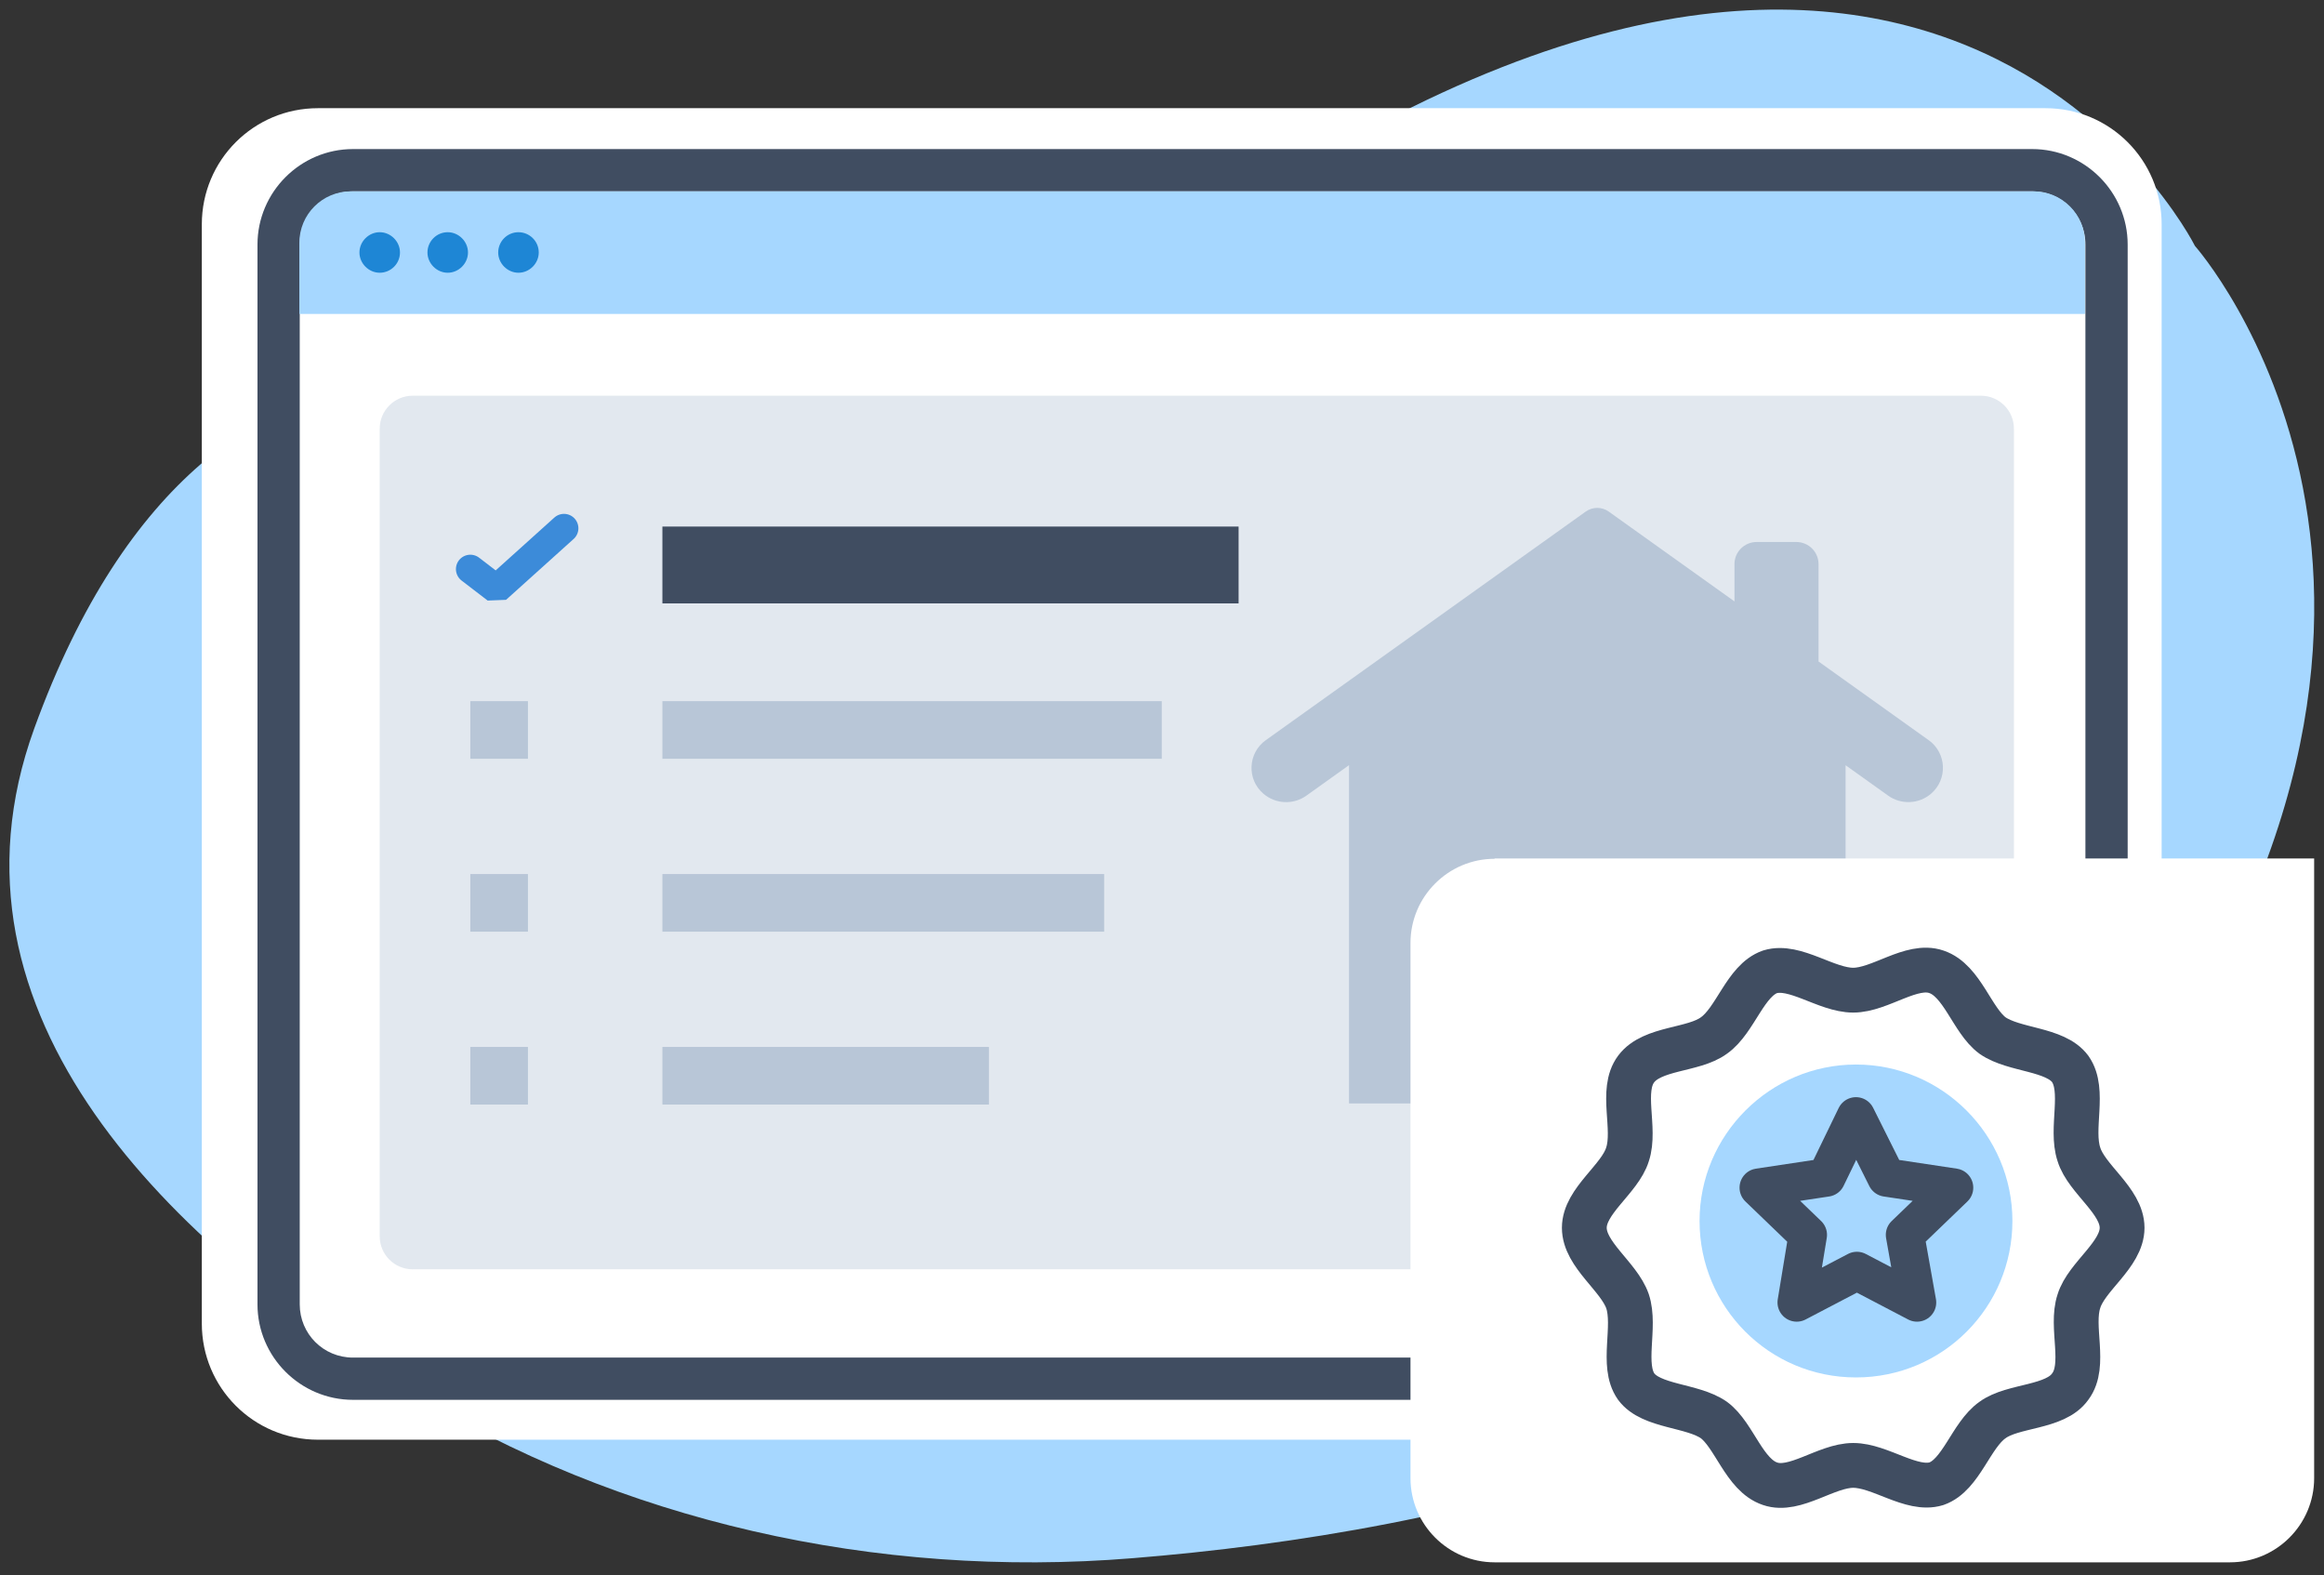 <?xml version="1.0" encoding="UTF-8"?> <svg xmlns="http://www.w3.org/2000/svg" width="121" height="82" viewBox="0 0 121 82" fill="none"><rect x="0" y="0" width="121" height="82" fill="#333333" stroke="none"/><g clip-path="url(#clip0_141_1331)"><g clip-path="url(#clip1_141_1331)"><g clip-path="url(#clip2_141_1331)"><path fill-rule="evenodd" clip-rule="evenodd" d="M31.108 21.548C31.108 21.548 11.402 11.426 1.781 37.929C-3.673 52.968 9.149 64.896 21.273 72.406C32.199 79.166 45.594 82.206 58.97 81.115C75.547 79.774 98.437 74.821 110.419 58.512C130.554 31.115 114.281 12.803 114.281 12.803C114.281 12.803 99.439 -16.936 57.253 16.058C57.253 16.058 45.236 25.929 31.108 21.548Z" fill="#A6D7FF"></path><path fill-rule="evenodd" clip-rule="evenodd" d="M106.502 74.946H16.552C13.208 74.946 10.508 72.246 10.508 68.901V11.677C10.508 8.333 13.208 5.632 16.552 5.632H106.502C109.846 5.632 112.547 8.333 112.547 11.677V68.901C112.547 72.246 109.846 74.946 106.502 74.946Z" fill="white"></path><path d="M105.806 72.871H18.378C15.642 72.871 13.406 70.636 13.406 67.9V12.732C13.406 9.996 15.642 7.76 18.378 7.76H105.806C108.542 7.76 110.778 9.996 110.778 12.732V67.9C110.778 70.636 108.542 72.871 105.806 72.871ZM18.378 9.96C16.84 9.96 15.606 11.194 15.606 12.732V67.9C15.606 69.438 16.84 70.672 18.378 70.672H105.806C107.344 70.672 108.578 69.438 108.578 67.9V12.732C108.578 11.194 107.344 9.96 105.806 9.96H18.378Z" fill="#404D61"></path><path fill-rule="evenodd" clip-rule="evenodd" d="M105.894 9.96H18.268C16.784 9.96 15.586 11.158 15.586 12.642V16.344H108.558V12.642C108.558 11.158 107.36 9.96 105.876 9.96H105.894Z" fill="#A6D7FF"></path><path fill-rule="evenodd" clip-rule="evenodd" d="M20.825 13.143C20.825 13.733 20.342 14.198 19.77 14.198C19.198 14.198 18.715 13.715 18.715 13.143C18.715 12.571 19.198 12.088 19.77 12.088C20.342 12.088 20.825 12.571 20.825 13.143ZM23.311 12.088C22.721 12.088 22.256 12.571 22.256 13.143C22.256 13.715 22.738 14.198 23.311 14.198C23.883 14.198 24.366 13.715 24.366 13.143C24.366 12.571 23.883 12.088 23.311 12.088ZM26.995 12.088C26.404 12.088 25.939 12.571 25.939 13.143C25.939 13.715 26.422 14.198 26.995 14.198C27.567 14.198 28.05 13.715 28.05 13.143C28.05 12.553 27.567 12.088 26.995 12.088Z" fill="#1E86D5"></path><path opacity="0.4" d="M103.139 20.6H21.486C20.538 20.6 19.77 21.369 19.77 22.317V64.359C19.77 65.307 20.538 66.076 21.486 66.076H103.139C104.087 66.076 104.856 65.307 104.856 64.359V22.317C104.856 21.369 104.087 20.6 103.139 20.6Z" fill="#B8C6D7"></path><path d="M64.488 27.411H34.488V31.411H64.488V27.411Z" fill="#404D61"></path><path d="M60.488 36.5H34.488V39.5H60.488V36.5Z" fill="#B8C6D7"></path><path d="M57.488 45.5H34.488V48.5H57.488V45.5Z" fill="#B8C6D7"></path><path d="M51.488 54.5H34.488V57.5H51.488V54.5Z" fill="#B8C6D7"></path><path d="M100.414 38.529L94.682 34.435V29.362C94.682 28.728 94.163 28.214 93.522 28.214H91.466C90.825 28.214 90.306 28.728 90.306 29.362V31.307L83.759 26.631C83.402 26.376 82.92 26.376 82.562 26.631L65.907 38.529C64.967 39.201 64.903 40.565 65.779 41.318C66.41 41.862 67.337 41.904 68.015 41.42L70.238 39.832V57.44H96.091V39.835L98.307 41.418C98.986 41.902 99.911 41.861 100.542 41.317C101.416 40.563 101.354 39.199 100.414 38.527V38.529Z" fill="#B8C6D7"></path><path d="M77.819 44.688H120.487V76.949C120.487 79.363 118.52 81.33 116.106 81.33H77.819C75.405 81.33 73.438 79.363 73.438 76.949V49.087C73.438 46.673 75.405 44.706 77.819 44.706V44.688Z" fill="white"></path><path d="M24.488 29.626L25.846 30.668L29.364 27.5" stroke="#3C8BD9" stroke-width="1.5" stroke-miterlimit="10" stroke-linecap="round" stroke-linejoin="bevel"></path><rect x="24.488" y="36.5" width="3" height="3" fill="#B8C6D7"></rect><rect x="24.488" y="45.5" width="3" height="3" fill="#B8C6D7"></rect><rect x="24.488" y="54.5" width="3" height="3" fill="#B8C6D7"></rect><path d="M96.633 71.705C101.163 71.705 104.777 68.043 104.777 63.561C104.777 59.079 101.115 55.416 96.633 55.416C92.151 55.416 88.488 59.079 88.488 63.561C88.488 68.043 92.103 71.705 96.633 71.705Z" fill="#A6D7FF"></path><path d="M82.488 63.914C82.488 62.508 84.344 61.384 84.737 60.091C85.187 58.741 84.344 56.773 85.187 55.649C86.03 54.525 88.167 54.693 89.235 53.906C90.36 53.119 90.866 51.039 92.159 50.589C93.452 50.195 95.083 51.545 96.488 51.545C97.894 51.545 99.524 50.139 100.818 50.589C102.167 51.039 102.673 53.119 103.741 53.906C104.866 54.693 107.002 54.581 107.789 55.649C108.577 56.773 107.789 58.741 108.239 60.091C108.633 61.384 110.488 62.508 110.488 63.914C110.488 65.32 108.633 66.444 108.239 67.737C107.789 69.087 108.633 71.055 107.789 72.179C107.002 73.304 104.81 73.135 103.741 73.922C102.617 74.709 102.111 76.79 100.818 77.239C99.524 77.633 97.894 76.284 96.488 76.284C95.083 76.284 93.452 77.689 92.159 77.239C90.81 76.79 90.303 74.709 89.235 73.922C88.111 73.135 85.974 73.247 85.187 72.179C84.4 71.055 85.187 69.087 84.737 67.737C84.287 66.444 82.488 65.32 82.488 63.914Z" stroke="#404D61" stroke-width="2.333" stroke-linecap="round" stroke-linejoin="round"></path><path d="M96.631 58.115L98.221 61.296L101.739 61.826L99.185 64.284L99.811 67.802L96.679 66.163L93.546 67.802L94.124 64.284L91.57 61.826L95.088 61.296L96.631 58.115Z" stroke="#404D61" stroke-width="2" stroke-linecap="round" stroke-linejoin="round"></path></g></g></g><defs><clipPath id="clip0_141_1331"><rect width="120" height="80.83" fill="white" transform="translate(0.488 0.5)"></rect></clipPath><clipPath id="clip1_141_1331"><rect width="120" height="80.83" fill="white" transform="translate(0.488 0.5)"></rect></clipPath><clipPath id="clip2_141_1331"><rect width="119.993" height="80.83" fill="white" transform="translate(0.492 0.5)"></rect></clipPath></defs></svg> 